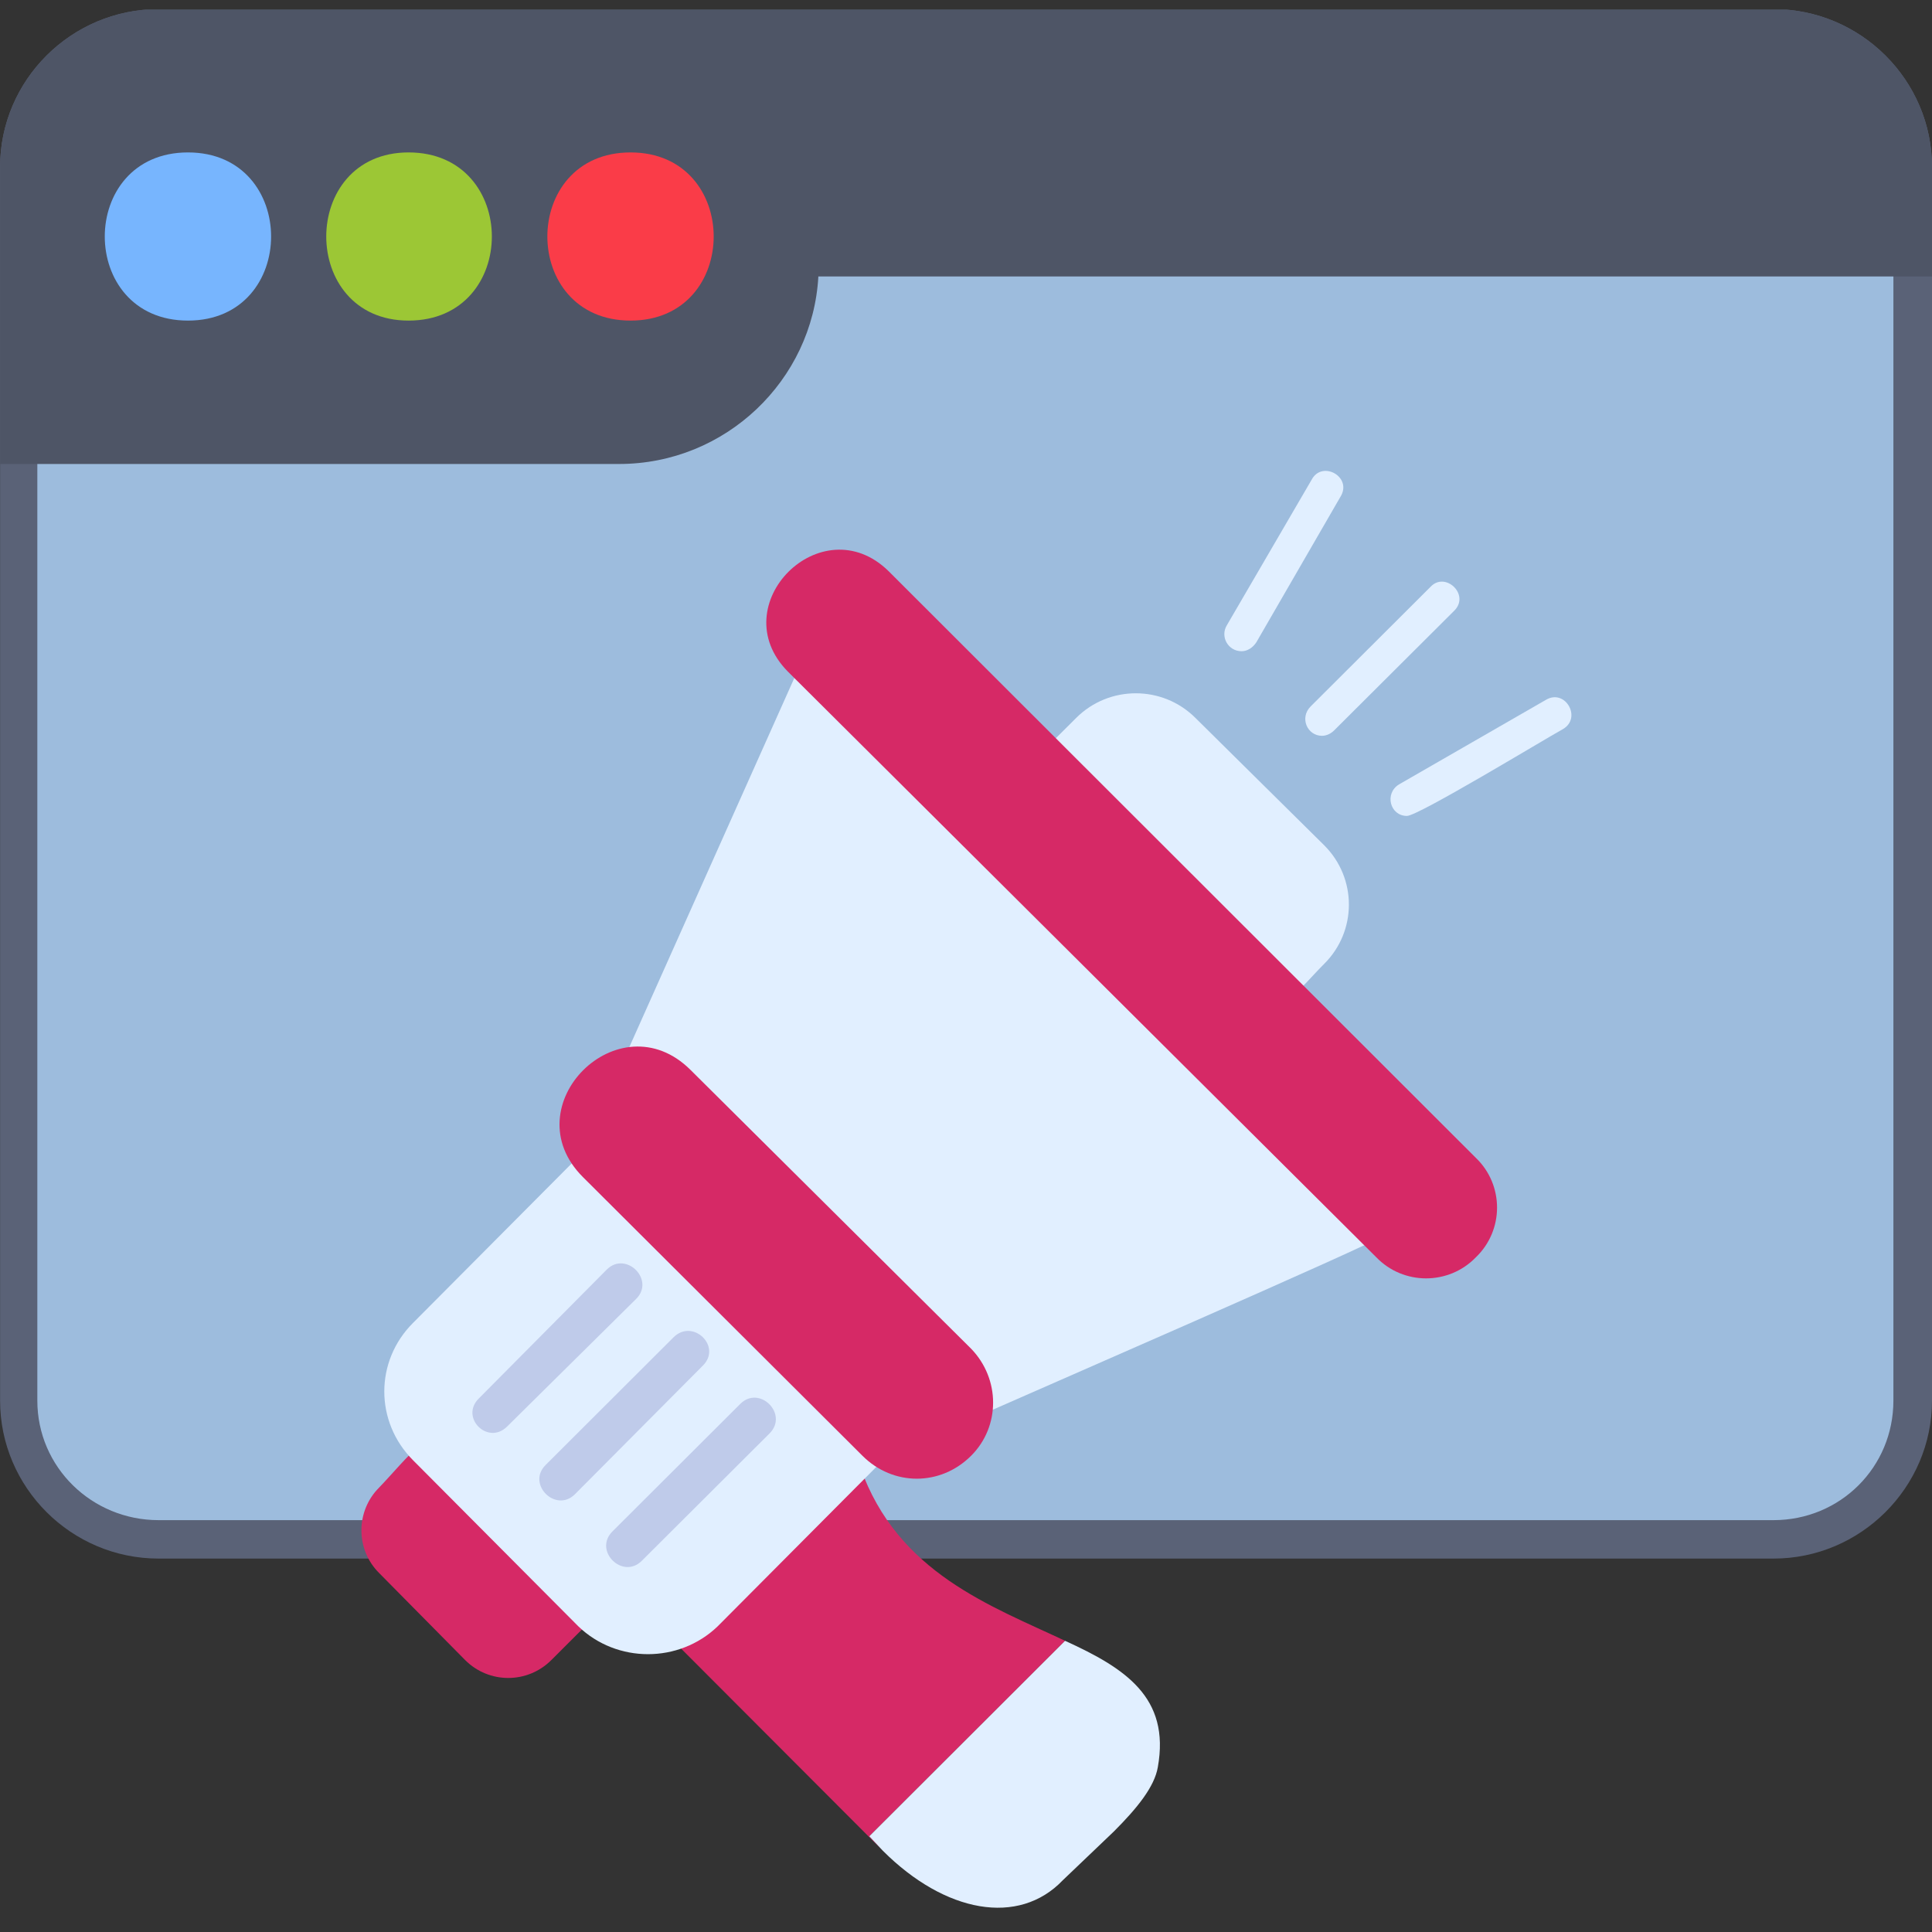 <svg xmlns="http://www.w3.org/2000/svg" xmlns:xlink="http://www.w3.org/1999/xlink" width="128" zoomAndPan="magnify" viewBox="0 0 96 96" height="128" preserveAspectRatio="xMidYMid meet" version="1.0"><rect x="0" y="0" width="96" height="96" fill="#333333" stroke="none"/><defs><clipPath id="8a221e278a"><path d="M 0 0.48 L 96 0.48 L 96 78 L 0 78 Z M 0 0.48 " clip-rule="nonzero"/></clipPath><clipPath id="d6c3d721fa"><path d="M 0 0.48 L 96 0.48 L 96 24 L 0 24 Z M 0 0.48 " clip-rule="nonzero"/></clipPath></defs><path fill="#9dbcdd" d="M 89.254 76.434 C 92.625 76.434 95.375 73.633 95.375 70.262 L 95.375 12.84 L 40.434 12.84 C 40.16 18.227 35.715 22.43 30.312 22.43 L 0.621 22.43 L 0.621 70.262 C 0.621 73.688 3.379 76.434 6.754 76.434 Z M 89.254 76.434 " fill-opacity="1" fill-rule="evenodd"/><g clip-path="url(#8a221e278a)"><path fill="#5a6277" d="M 88.125 77.445 L 7.879 77.445 C 3.543 77.445 0.004 73.91 0.004 69.594 L 0.004 8.297 C 0.004 3.984 3.543 0.453 7.879 0.453 L 88.125 0.453 C 92.453 0.453 96 3.984 96 8.297 L 96 69.594 C 96 73.91 92.453 77.445 88.125 77.445 Z M 88.125 75.535 C 91.445 75.535 94.082 72.902 94.082 69.594 L 94.082 8.297 C 94.082 4.988 91.445 2.301 88.125 2.301 L 7.879 2.301 C 4.562 2.301 1.855 4.988 1.855 8.297 L 1.855 69.594 C 1.855 72.902 4.562 75.535 7.879 75.535 Z M 88.125 75.535 " fill-opacity="1" fill-rule="evenodd"/></g><g clip-path="url(#d6c3d721fa)"><path fill="#4e5566" d="M 0.004 23.055 L 0.004 8.297 C 0.004 3.984 3.543 0.453 7.879 0.453 L 88.125 0.453 C 92.453 0.453 96 3.984 96 8.297 L 96 13.738 L 40.664 13.738 C 40.379 18.902 36.051 23.055 30.762 23.055 Z M 0.004 23.055 " fill-opacity="1" fill-rule="evenodd"/></g><path fill="#77b5fe" d="M 9.34 15.93 C 3.828 15.93 3.828 7.574 9.34 7.574 C 14.848 7.574 14.848 15.93 9.34 15.93 Z M 9.34 15.93 " fill-opacity="1" fill-rule="evenodd"/><path fill="#9cc735" d="M 20.301 15.93 C 14.848 15.93 14.848 7.574 20.301 7.574 C 25.82 7.574 25.82 15.93 20.301 15.93 Z M 20.301 15.93 " fill-opacity="1" fill-rule="evenodd"/><path fill="#fa3c48" d="M 31.332 15.93 C 25.82 15.93 25.82 7.574 31.332 7.574 C 36.84 7.574 36.84 15.93 31.332 15.93 Z M 31.332 15.93 " fill-opacity="1" fill-rule="evenodd"/><path fill="#d62966" d="M 29.645 80.242 L 27.391 82.492 C 26.207 83.672 24.301 83.672 23.117 82.492 L 18.844 78.168 C 17.664 77 17.664 75.086 18.844 73.91 C 20.246 72.453 21.484 70.652 22.504 71.668 C 23.008 72.172 22.832 72.676 22.438 73.242 L 28.121 78.898 C 29.523 77.719 30.434 79.457 29.645 80.242 Z M 29.645 80.242 " fill-opacity="1" fill-rule="evenodd"/><path fill="#d62966" d="M 43.871 91.965 L 33.348 81.422 C 32.395 80.473 33.742 79.129 34.707 79.914 L 40.883 73.742 C 40.27 72.117 42.352 71.668 42.746 72.902 C 44.598 78.168 49.262 79.797 52.922 81.531 L 43.195 91.242 Z M 43.871 91.965 " fill-opacity="1" fill-rule="evenodd"/><path fill="#e1efff" d="M 55.34 91.012 L 52.812 93.426 C 50.621 95.723 46.961 95.055 43.871 91.965 L 43.195 91.242 L 52.922 81.531 C 55.902 82.887 58.156 84.34 57.531 87.812 C 57.367 88.773 56.523 89.832 55.34 91.012 Z M 55.34 91.012 " fill-opacity="1" fill-rule="evenodd"/><path fill="#e1efff" d="M 68.727 61.402 C 68.387 61.742 50.73 69.422 48.703 70.324 C 47.578 70.828 46.797 69.309 47.578 68.645 L 32.734 53.777 C 32.23 54.566 30.488 53.887 30.992 52.652 L 39.766 33.027 C 40.27 31.855 42.242 32.414 41.562 34.043 L 67.379 59.84 C 68.781 59.219 69.461 60.68 68.727 61.402 Z M 68.727 61.402 " fill-opacity="1" fill-rule="evenodd"/><path fill="#e1efff" d="M 44.203 72.227 L 35.66 80.812 C 33.742 82.656 30.652 82.656 28.738 80.812 L 20.531 72.566 C 18.617 70.652 18.617 67.629 20.531 65.727 L 29.074 57.141 C 29.918 56.355 31.102 57.316 30.816 58.211 L 43.195 70.543 C 44.094 70.207 45.047 71.441 44.203 72.227 Z M 44.203 72.227 " fill-opacity="1" fill-rule="evenodd"/><path fill="#e1efff" d="M 65.801 47.891 C 64.617 49.07 63.547 50.645 62.594 49.629 C 62.254 49.344 62.199 49.016 62.316 48.676 L 52.758 39.141 C 51.859 39.371 50.895 38.191 51.738 37.406 L 53.48 35.668 C 55.113 34.043 57.762 34.043 59.395 35.668 L 65.801 42.004 C 67.434 43.633 67.434 46.266 65.801 47.891 Z M 65.801 47.891 " fill-opacity="1" fill-rule="evenodd"/><path fill="#d62966" d="M 48.254 72.336 C 46.734 73.855 44.375 73.855 42.855 72.336 L 28.965 58.488 C 25.426 54.957 30.762 49.629 34.312 53.164 L 48.254 67.016 C 49.711 68.523 49.711 70.883 48.254 72.336 Z M 48.254 72.336 " fill-opacity="1" fill-rule="evenodd"/><path fill="#d62966" d="M 73.336 62.473 C 71.988 63.871 69.734 63.871 68.387 62.473 L 39.141 33.363 C 35.887 30.055 40.828 25.129 44.148 28.375 L 73.336 57.535 C 74.738 58.879 74.738 61.129 73.336 62.473 Z M 73.336 62.473 " fill-opacity="1" fill-rule="evenodd"/><path fill="#bfcbea" d="M 31.605 64.547 L 25.199 70.883 C 24.246 71.832 22.832 70.434 23.797 69.484 L 30.148 63.086 C 31.102 62.133 32.57 63.598 31.605 64.547 Z M 31.605 64.547 " fill-opacity="1" fill-rule="evenodd"/><path fill="#bfcbea" d="M 34.926 67.855 L 28.57 74.246 C 27.617 75.199 26.152 73.742 27.113 72.793 L 33.469 66.449 C 34.422 65.5 35.887 66.898 34.926 67.855 Z M 34.926 67.855 " fill-opacity="1" fill-rule="evenodd"/><path fill="#bfcbea" d="M 38.242 71.223 L 31.891 77.555 C 30.938 78.508 29.469 77.055 30.434 76.094 L 36.785 69.758 C 37.738 68.809 39.195 70.262 38.242 71.223 Z M 38.242 71.223 " fill-opacity="1" fill-rule="evenodd"/><path fill="#e1efff" d="M 65.691 36.562 C 64.957 36.562 64.562 35.668 65.125 35.102 L 71.082 29.16 C 71.816 28.375 73.055 29.551 72.266 30.34 L 66.305 36.281 C 66.141 36.453 65.91 36.562 65.691 36.562 Z M 65.691 36.562 " fill-opacity="1" fill-rule="evenodd"/><path fill="#e1efff" d="M 61.695 32.359 C 61.016 32.359 60.621 31.629 60.961 31.07 L 65.18 23.828 C 65.691 22.879 67.148 23.664 66.645 24.617 L 62.43 31.91 C 62.254 32.184 61.98 32.359 61.695 32.359 Z M 61.695 32.359 " fill-opacity="1" fill-rule="evenodd"/><path fill="#e1efff" d="M 69.91 40.543 C 69.066 40.543 68.781 39.426 69.516 38.977 L 76.82 34.773 C 77.773 34.207 78.617 35.668 77.664 36.227 C 76.656 36.785 70.469 40.543 69.91 40.543 Z M 69.91 40.543 " fill-opacity="1" fill-rule="evenodd"/></svg>